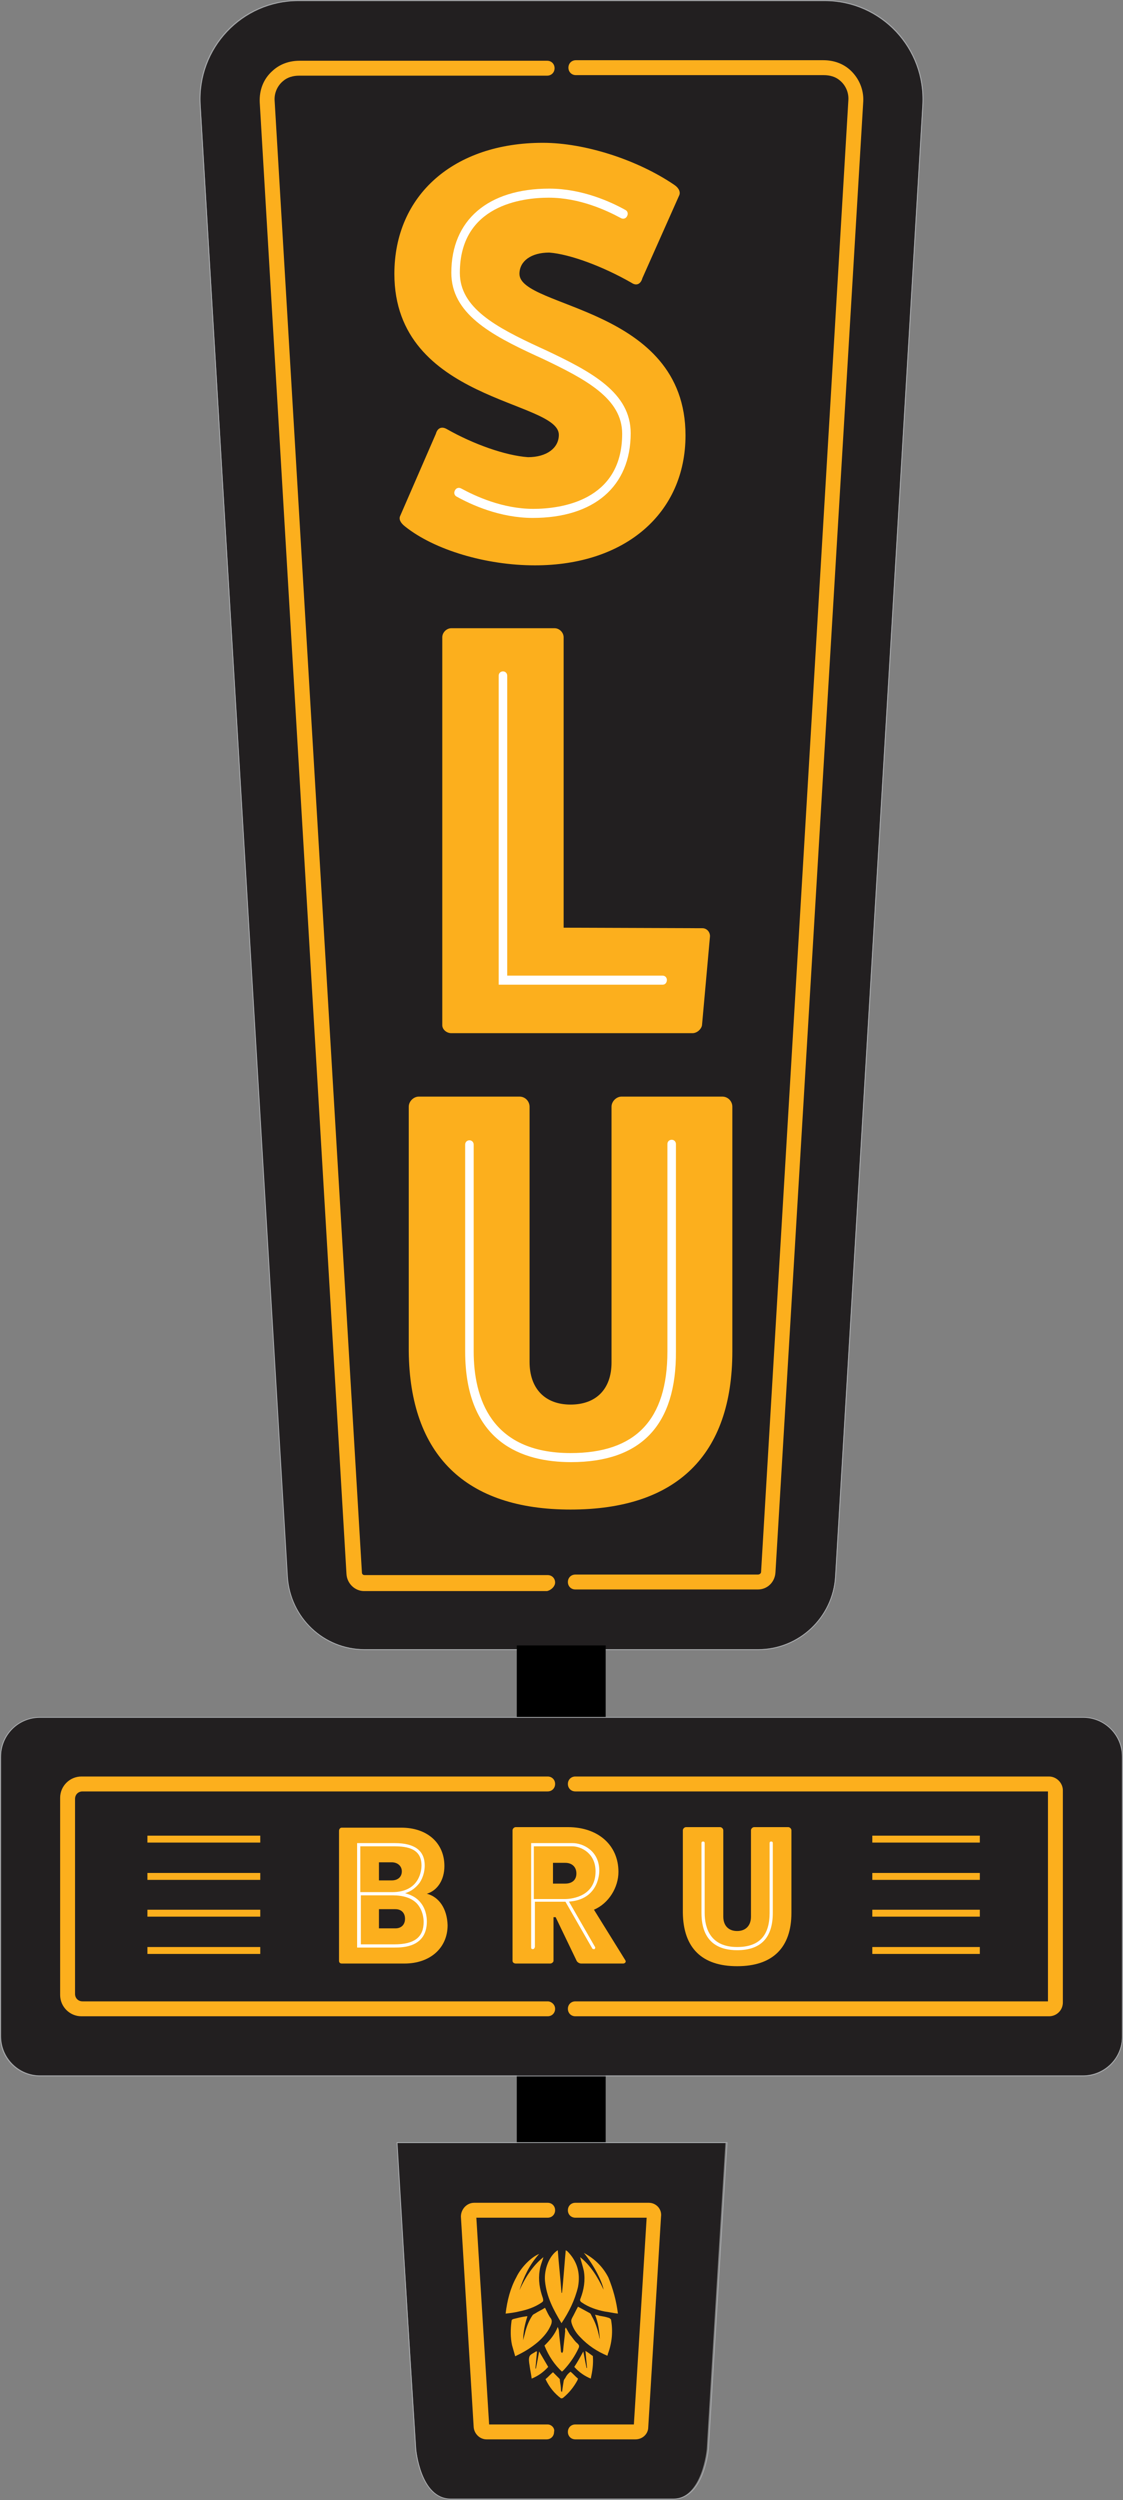 <?xml version="1.0" encoding="UTF-8"?>
<svg xmlns="http://www.w3.org/2000/svg" width="249" height="554" viewBox="0 0 249 554" fill="none">
  <rect x="0" y="0" width="249" height="554" fill="#808080" stroke="none"/>
  <g clip-path="url(#clip0_526_112)">
    <path d="M168.045 365.437H80.837C71.75 365.437 64.315 358.353 63.725 349.261L44.49 23.261C43.782 10.745 53.694 0.236 66.203 0.236H182.797C195.306 0.236 205.218 10.745 204.51 23.261L185.157 349.379C184.685 358.353 177.132 365.437 168.045 365.437Z" fill="#221F20"></path>
    <path d="M168.163 365.555H80.837C71.75 365.555 64.315 358.471 63.725 349.379L44.371 23.142C43.663 10.627 53.576 0.118 66.085 0.118H182.915C195.424 0.118 205.336 10.627 204.628 23.261L185.275 349.379C184.685 358.471 177.132 365.555 168.163 365.555Z" stroke="#A8AAAD" stroke-width="0.188" stroke-miterlimit="22.926"></path>
    <path d="M123.084 350.678C123.084 349.733 122.376 349.025 121.432 349.025H80.836C80.482 349.025 80.246 348.789 80.246 348.434L60.893 22.316C60.775 20.663 61.483 19.01 62.781 17.947C63.725 17.121 65.023 16.766 66.321 16.766H121.314C122.258 16.766 122.966 16.058 122.966 15.113C122.966 14.169 122.258 13.46 121.314 13.46H66.439C64.197 13.46 62.073 14.169 60.421 15.704C58.415 17.475 57.471 19.954 57.589 22.67L76.824 348.789C76.942 350.914 78.712 352.567 80.718 352.567H121.314C122.258 352.331 123.084 351.504 123.084 350.678Z" fill="#FCAF1D"></path>
    <path d="M124.972 205.566V141.216C124.972 140.153 124.028 139.208 122.966 139.208H100.072C99.01 139.208 98.066 140.153 98.066 141.216V227.173C98.066 228.118 99.01 228.944 100.072 228.944H153.53C154.592 228.944 155.536 228 155.654 227.173L157.425 207.455C157.425 206.392 156.598 205.684 155.772 205.684L124.972 205.566Z" fill="#FCAF1D"></path>
    <path d="M188.579 15.586C186.927 14.051 184.803 13.342 182.561 13.342H127.686C126.742 13.342 126.034 14.051 126.034 14.995C126.034 15.94 126.742 16.648 127.686 16.648H182.679C183.977 16.648 185.275 17.003 186.219 17.829C187.517 18.892 188.225 20.545 188.107 22.198L168.753 348.316C168.753 348.671 168.399 348.907 168.045 348.907H127.568C126.624 348.907 125.916 349.615 125.916 350.56C125.916 351.504 126.624 352.213 127.568 352.213H168.045C170.17 352.213 171.822 350.56 171.94 348.434L191.411 22.434C191.529 19.836 190.467 17.357 188.579 15.586Z" fill="#FCAF1D"></path>
    <path d="M124.382 524.718V533.219C124.382 533.573 124.618 533.809 124.972 533.809C125.326 533.809 125.562 533.573 125.562 533.219V524.718H124.382Z" fill="#FCAF1D"></path>
    <path d="M127.096 499.45C126.388 498.506 125.09 496.38 124.972 496.38C124.854 496.498 123.556 498.506 122.848 499.45C121.55 501.339 121.786 503.937 123.32 505.59C123.792 506.18 124.382 506.653 124.972 507.243C125.562 506.653 126.152 506.18 126.624 505.59C128.158 503.937 128.276 501.339 127.096 499.45Z" fill="#FCAF1D"></path>
    <path d="M125.444 518.46C125.444 518.224 125.444 517.988 125.444 517.87C125.444 517.161 125.444 516.453 125.444 515.744C125.562 514.445 126.152 513.501 127.214 512.792C128.866 511.73 130.518 510.667 132.171 509.604H132.289C132.289 509.604 132.289 509.604 132.289 509.723C132.289 510.667 132.289 511.612 132.289 512.438C132.171 513.737 131.463 514.682 130.637 515.508C130.164 515.98 129.456 516.335 128.866 516.689C127.804 517.279 126.742 517.87 125.68 518.46C125.68 518.342 125.562 518.46 125.444 518.46Z" fill="#FCAF1D"></path>
    <path d="M125.444 524.718C125.444 524.482 125.444 524.246 125.444 524.127C125.444 523.419 125.444 522.711 125.444 522.002C125.562 520.703 126.152 519.759 127.214 519.05C128.866 517.988 130.518 516.925 132.171 515.862H132.289C132.289 515.862 132.289 515.862 132.289 515.98C132.289 516.925 132.289 517.87 132.289 518.696C132.171 519.995 131.463 520.939 130.637 521.766C130.164 522.238 129.456 522.592 128.866 522.947C127.804 523.537 126.742 524.127 125.68 524.718C125.68 524.6 125.562 524.6 125.444 524.718Z" fill="#FCAF1D"></path>
    <path d="M125.444 512.202C125.444 511.966 125.444 511.73 125.444 511.612C125.444 510.903 125.444 510.195 125.444 509.486C125.562 508.188 126.152 507.243 127.214 506.535C128.866 505.472 130.518 504.409 132.171 503.347H132.289C132.289 503.347 132.289 503.347 132.289 503.465C132.289 504.409 132.289 505.354 132.289 506.18C132.171 507.479 131.463 508.424 130.637 509.25C130.164 509.723 129.456 510.077 128.866 510.431C127.804 511.021 126.742 511.612 125.68 512.202C125.68 512.202 125.562 512.202 125.444 512.202Z" fill="#FCAF1D"></path>
    <path d="M124.382 518.46C124.382 518.224 124.382 517.988 124.382 517.87C124.382 517.161 124.382 516.453 124.382 515.744C124.264 514.445 123.674 513.501 122.612 512.792C120.96 511.73 119.307 510.667 117.655 509.604H117.537C117.537 509.604 117.537 509.604 117.537 509.723C117.537 510.667 117.537 511.612 117.537 512.438C117.655 513.737 118.363 514.682 119.189 515.508C119.662 515.98 120.37 516.335 120.96 516.689C122.022 517.279 123.084 517.87 124.146 518.46C124.146 518.342 124.264 518.46 124.382 518.46Z" fill="#FCAF1D"></path>
    <path d="M124.382 524.718C124.382 524.482 124.382 524.246 124.382 524.127C124.382 523.419 124.382 522.711 124.382 522.002C124.264 520.703 123.674 519.759 122.612 519.05C120.96 517.988 119.307 516.925 117.655 515.862H117.537C117.537 515.862 117.537 515.862 117.537 515.98C117.537 516.925 117.537 517.87 117.537 518.696C117.655 519.995 118.363 520.939 119.189 521.766C119.662 522.238 120.37 522.592 120.96 522.947C122.022 523.537 123.084 524.127 124.146 524.718C124.146 524.6 124.264 524.6 124.382 524.718Z" fill="#FCAF1D"></path>
    <path d="M124.382 512.202C124.382 511.966 124.382 511.73 124.382 511.612C124.382 510.903 124.382 510.195 124.382 509.486C124.264 508.188 123.674 507.243 122.612 506.535C120.96 505.472 119.307 504.409 117.655 503.347H117.537C117.537 503.347 117.537 503.347 117.537 503.465C117.537 504.409 117.537 505.354 117.537 506.18C117.655 507.479 118.363 508.424 119.189 509.25C119.662 509.723 120.37 510.077 120.96 510.431C122.022 511.021 123.084 511.612 124.146 512.202C124.146 512.202 124.264 512.202 124.382 512.202Z" fill="#FCAF1D"></path>
    <path d="M134.295 364.61H114.587V474.891H134.295V364.61Z" fill="black"></path>
    <path d="M240.031 459.896H8.969C4.13 459.896 0.236 455.999 0.236 451.158V389.288C0.236 384.447 4.13 380.55 8.969 380.55H240.031C244.87 380.55 248.764 384.447 248.764 389.288V451.158C248.882 455.999 244.87 459.896 240.031 459.896Z" fill="#221F20"></path>
    <path d="M240.149 460.014H8.851C4.012 460.014 0.118 456.117 0.118 451.276V389.288C0.118 384.447 4.012 380.55 8.851 380.55H240.149C244.988 380.55 248.882 384.447 248.882 389.288V451.276C248.882 456.117 244.988 460.014 240.149 460.014Z" stroke="#A8AAAD" stroke-width="0.188" stroke-miterlimit="22.926"></path>
    <path d="M92.284 542.665C92.284 542.665 93.228 553.764 99.954 553.764H124.5H149.046C155.773 553.764 156.717 542.665 156.717 542.665C156.717 542.665 158.605 510.903 160.847 474.891H88.035C90.277 511.021 92.284 542.665 92.284 542.665Z" fill="#221F20"></path>
    <path d="M92.165 542.665C92.165 542.665 93.11 553.764 99.954 553.764H124.618H149.282C156.127 553.764 157.071 542.665 157.071 542.665C157.071 542.665 158.959 510.903 161.201 474.773H88.035C90.159 511.021 92.165 542.665 92.165 542.665Z" stroke="#A8AAAD" stroke-width="0.188" stroke-miterlimit="22.926"></path>
    <path d="M121.432 537.234H108.451L105.619 491.421H121.432C122.376 491.421 123.084 490.713 123.084 489.768C123.084 488.824 122.376 488.115 121.432 488.115H105.147C103.494 488.115 102.196 489.532 102.196 491.185C103.494 512.438 104.556 530.267 105.029 537.824C105.147 539.359 106.445 540.54 107.861 540.54H121.196C122.14 540.54 122.848 539.831 122.848 538.887C123.084 538.06 122.258 537.234 121.432 537.234Z" fill="#FCAF1D"></path>
    <path d="M143.854 488.115H127.568C126.624 488.115 125.916 488.824 125.916 489.768C125.916 490.713 126.624 491.421 127.568 491.421H143.382L140.549 537.234H127.568C126.624 537.234 125.916 537.942 125.916 538.887C125.916 539.831 126.624 540.54 127.568 540.54H140.903C142.437 540.54 143.736 539.359 143.736 537.824L146.568 491.185C146.804 489.532 145.506 488.115 143.854 488.115Z" fill="#FCAF1D"></path>
    <path d="M121.432 443.483H18.291C17.347 443.483 16.639 442.775 16.639 441.83V398.616C16.639 397.671 17.347 396.963 18.291 396.963H121.432C122.376 396.963 123.084 396.254 123.084 395.309C123.084 394.365 122.376 393.656 121.432 393.656H18.055C15.459 393.656 13.335 395.782 13.335 398.379V442.066C13.335 444.664 15.459 446.789 18.055 446.789H121.432C122.376 446.789 123.084 446.081 123.084 445.136C123.084 444.192 122.258 443.483 121.432 443.483Z" fill="#FCAF1D"></path>
    <path d="M232.597 393.656H127.568C126.624 393.656 125.916 394.365 125.916 395.309C125.916 396.254 126.624 396.963 127.568 396.963H232.361V443.483H127.568C126.624 443.483 125.916 444.192 125.916 445.136C125.916 446.081 126.624 446.789 127.568 446.789H232.597C234.249 446.789 235.665 445.491 235.665 443.72V396.726C235.665 395.073 234.249 393.656 232.597 393.656Z" fill="#FCAF1D"></path>
    <path d="M57.707 406.763H32.689V408.298H57.707V406.763Z" fill="#FCAF1D"></path>
    <path d="M217.255 406.763H193.417V408.298H217.255V406.763Z" fill="#FCAF1D"></path>
    <path d="M57.707 415.028H32.689V416.563H57.707V415.028Z" fill="#FCAF1D"></path>
    <path d="M217.255 415.028H193.417V416.563H217.255V415.028Z" fill="#FCAF1D"></path>
    <path d="M57.707 423.175H32.689V424.71H57.707V423.175Z" fill="#FCAF1D"></path>
    <path d="M217.255 423.175H193.417V424.71H217.255V423.175Z" fill="#FCAF1D"></path>
    <path d="M57.707 431.44H32.689V432.975H57.707V431.44Z" fill="#FCAF1D"></path>
    <path d="M217.255 431.44H193.417V432.975H217.255V431.44Z" fill="#FCAF1D"></path>
    <path d="M88.743 114.295C88.389 115.003 88.743 115.83 89.805 116.656C96.296 121.852 107.743 125.276 118.599 125.276C138.661 125.276 151.996 113.705 151.996 96.466C151.996 67.892 115.177 68.365 115.177 60.69C115.177 57.856 117.773 55.967 121.786 55.967C126.388 56.321 133.705 59.037 140.077 62.697C141.139 63.405 142.083 62.933 142.437 61.634L150.58 43.333C150.934 42.624 150.58 41.68 149.518 40.971C141.375 35.422 129.692 31.644 120.37 31.644C100.662 31.644 87.445 43.215 87.445 60.69C87.445 89.027 123.91 88.673 123.91 96.348C123.91 99.3 121.196 101.307 117.065 101.307C112.109 100.953 105.028 98.473 99.01 95.049C97.948 94.459 97.004 94.813 96.65 96.112L88.743 114.295Z" fill="#FCAF1D"></path>
    <path d="M118.127 114.767C110.811 114.767 104.438 111.815 101.252 110.044C100.78 109.808 100.544 109.218 100.898 108.627C101.134 108.155 101.724 107.919 102.314 108.273C105.382 109.926 111.401 112.76 118.245 112.76C124.146 112.76 137.953 111.107 137.953 96.112C137.953 88.319 129.928 84.068 120.252 79.463L118.954 78.873C108.687 74.15 100.072 69.427 100.072 60.454C100.072 48.764 108.215 41.798 121.786 41.798C129.102 41.798 135.475 44.75 138.661 46.521C139.133 46.757 139.369 47.347 139.015 47.938C138.779 48.41 138.189 48.646 137.599 48.292C134.531 46.639 128.512 43.805 121.668 43.805C115.767 43.805 101.96 45.458 101.96 60.454C101.96 68.246 109.985 72.497 119.662 76.984L120.96 77.574C131.227 82.415 139.841 87.02 139.841 95.994C139.841 107.801 131.699 114.767 118.127 114.767Z" fill="white"></path>
    <path d="M137.835 242.995C136.655 242.995 135.593 244.058 135.593 245.238V301.913C135.593 307.817 132.171 311.241 126.506 311.241C120.842 311.241 117.419 307.699 117.419 301.795V245.238C117.419 244.058 116.475 242.995 115.177 242.995H92.873C91.693 242.995 90.631 244.058 90.631 245.238V299.434C90.867 322.458 103.258 334.502 126.506 334.502C149.99 334.502 162.381 322.458 162.381 299.434V245.238C162.381 244.058 161.437 242.995 160.139 242.995H137.835Z" fill="#FCAF1D"></path>
    <path d="M126.624 323.993C115.885 323.993 103.14 319.743 103.14 299.434V253.622C103.14 253.031 103.612 252.677 104.084 252.677C104.674 252.677 105.028 253.149 105.028 253.622V299.434C105.028 309.706 108.805 321.986 126.506 321.986C140.903 321.986 147.984 314.665 147.984 299.434V253.503C147.984 252.913 148.456 252.559 148.928 252.559C149.518 252.559 149.872 253.031 149.872 253.503V299.434C149.99 315.728 142.201 323.993 126.624 323.993Z" fill="white"></path>
    <path d="M94.644 419.633C97.004 418.924 98.538 416.563 98.538 413.493C98.538 408.416 94.762 404.992 88.979 404.992H75.762C75.408 404.992 75.172 405.346 75.172 405.7V434.51C75.172 434.864 75.408 435.1 75.762 435.1H89.687C95.352 435.1 99.246 431.676 99.246 426.599C99.128 422.939 97.358 420.341 94.644 419.633ZM84.023 412.666H86.855C88.153 412.666 89.097 413.493 89.097 414.674C89.097 415.854 88.271 416.681 86.855 416.681H84.023V412.666ZM87.681 427.307H84.023V423.057H87.681C88.979 423.057 89.805 423.883 89.805 425.182C89.805 426.481 88.979 427.307 87.681 427.307Z" fill="#FCAF1D"></path>
    <path d="M87.445 431.558H79.184V408.416H87.563C91.929 408.416 94.171 410.069 94.171 413.375C94.171 414.083 94.053 415.736 92.991 417.271C92.165 418.334 91.103 419.16 89.805 419.515C91.103 419.869 92.047 420.341 92.873 421.168C94.407 422.703 94.644 424.71 94.644 425.772C94.644 431.558 89.215 431.558 87.445 431.558ZM79.892 430.85H87.445C91.811 430.85 93.936 429.315 93.936 425.891C93.936 424.946 93.7 423.175 92.401 421.758C91.221 420.577 89.451 419.987 87.091 419.987C82.607 419.987 80.719 419.987 80.01 419.987V430.85H79.892ZM86.973 419.278C93.109 419.278 93.463 414.319 93.463 413.375C93.463 410.423 91.575 409.124 87.563 409.124H79.892V419.278C80.6 419.278 82.489 419.278 86.973 419.278Z" fill="white"></path>
    <path d="M131.699 423.175C135.003 421.758 137.127 418.216 137.127 414.792C137.127 408.888 132.643 404.873 125.916 404.873H114.351C113.997 404.873 113.643 405.228 113.643 405.582V434.51C113.643 434.864 113.997 435.1 114.351 435.1H122.022C122.376 435.1 122.73 434.746 122.73 434.51V424.828H123.202L127.804 434.392C127.922 434.746 128.394 435.1 128.866 435.1H138.189C138.543 435.1 138.897 434.746 138.661 434.392L131.699 423.175ZM125.326 417.389H122.612V412.784H125.326C126.86 412.784 127.804 413.729 127.804 415.146C127.804 416.563 126.86 417.389 125.326 417.389Z" fill="#FCAF1D"></path>
    <path d="M118.127 431.912C117.891 431.912 117.773 431.794 117.773 431.558V408.416H126.978C129.22 408.416 132.879 410.069 132.879 414.555C132.879 415.264 132.643 421.404 125.326 421.404H118.6V431.44C118.481 431.794 118.363 431.912 118.127 431.912ZM118.481 420.813H125.208C125.916 420.813 132.053 420.695 132.053 414.674C132.053 410.659 128.866 409.124 126.86 409.124H118.363V420.813H118.481Z" fill="white"></path>
    <path d="M131.581 431.912C131.463 431.912 131.344 431.794 131.344 431.794L125.444 421.522C125.326 421.404 125.444 421.168 125.562 421.05C125.68 420.931 125.916 421.05 126.034 421.168L131.935 431.44C132.053 431.558 131.935 431.794 131.817 431.912C131.699 431.912 131.699 431.912 131.581 431.912Z" fill="white"></path>
    <path d="M167.219 404.873C166.865 404.873 166.511 405.228 166.511 405.582V424.71C166.511 426.717 165.331 427.898 163.443 427.898C161.555 427.898 160.375 426.717 160.375 424.71V405.582C160.375 405.228 160.021 404.873 159.667 404.873H152.114C151.76 404.873 151.406 405.228 151.406 405.582V423.883C151.524 431.676 155.654 435.691 163.443 435.691C171.35 435.691 175.48 431.558 175.48 423.883V405.582C175.48 405.228 175.126 404.873 174.772 404.873H167.219Z" fill="#FCAF1D"></path>
    <path d="M163.443 432.148C159.785 432.148 155.536 430.731 155.536 423.883V408.416C155.536 408.179 155.655 408.061 155.891 408.061C156.127 408.061 156.245 408.179 156.245 408.416V423.883C156.245 427.307 157.543 431.44 163.443 431.44C168.282 431.44 170.642 428.96 170.642 423.883V408.416C170.642 408.179 170.76 408.061 170.996 408.061C171.232 408.061 171.35 408.179 171.35 408.416V423.883C171.35 429.433 168.636 432.148 163.443 432.148Z" fill="white"></path>
    <path d="M124.5 514.8C122.73 511.848 121.196 509.014 120.842 505.472C120.606 502.874 121.786 499.804 123.674 498.624C123.91 501.812 124.264 504.882 124.5 508.07H124.618C124.854 506.062 125.326 499.568 125.444 498.624C125.562 498.742 125.68 498.742 125.798 498.86C127.922 500.985 128.748 503.583 128.158 506.771C127.45 509.723 126.152 512.32 124.5 514.8Z" fill="#FCAF1D"></path>
    <path d="M137.009 512.674C135.947 512.556 135.003 512.32 134.059 512.202C132.289 511.848 130.518 511.257 128.984 510.195C128.63 509.959 128.512 509.723 128.748 509.25C129.456 507.361 129.81 505.354 129.456 503.229C129.22 502.166 128.866 501.103 128.63 500.159C130.872 501.93 132.525 504.527 133.823 507.361C133.587 505.708 131.699 501.93 129.456 499.214C131.817 500.513 133.587 502.166 134.885 504.645C135.947 507.243 136.655 509.841 137.009 512.674Z" fill="#FCAF1D"></path>
    <path d="M119.544 499.45C117.419 501.812 116.121 504.527 115.177 507.479C116.475 504.645 118.127 502.048 120.488 500.159C120.252 501.103 119.78 502.048 119.662 503.11C119.308 505.236 119.662 507.243 120.37 509.25C120.488 509.723 120.488 509.959 120.134 510.195C118.6 511.258 116.829 511.848 115.059 512.202C114.115 512.438 113.171 512.556 112.109 512.674C112.463 509.723 113.171 507.007 114.469 504.645C115.531 502.402 117.773 500.159 119.544 499.45Z" fill="#FCAF1D"></path>
    <path d="M114.233 522.12C113.997 521.294 113.761 520.467 113.525 519.641C113.171 517.988 113.171 516.217 113.407 514.446C113.407 514.091 113.525 513.973 113.879 513.855C114.823 513.619 115.767 513.383 116.711 513.265C116.829 513.265 116.829 513.265 116.947 513.265C116.357 515.036 116.003 516.807 116.003 518.578C116.121 517.988 116.357 517.279 116.475 516.689C116.829 515.39 117.301 514.209 118.009 513.147C118.127 512.911 118.363 512.792 118.599 512.674C119.308 512.202 120.134 511.848 120.842 511.376C120.842 511.494 120.96 511.494 120.96 511.612C121.314 512.32 121.668 513.147 122.14 513.737C122.376 514.091 122.376 514.446 122.258 514.918C121.668 516.571 120.488 517.87 119.308 518.932C117.773 520.231 116.239 521.176 114.469 522.002C114.587 522.002 114.469 522.002 114.233 522.12Z" fill="#FCAF1D"></path>
    <path d="M134.649 522.002C132.407 521.058 130.4 519.759 128.63 517.87C127.804 517.043 127.096 515.98 126.742 514.8C126.624 514.327 126.624 514.091 126.86 513.619C127.332 512.792 127.686 511.966 128.158 511.139C128.984 511.612 129.928 512.084 130.755 512.556C130.991 512.674 131.109 513.029 131.227 513.265C132.053 514.682 132.525 516.217 132.879 517.87C132.879 518.106 132.997 518.224 132.997 518.342C132.879 516.453 132.643 514.682 131.935 512.911C132.289 513.029 132.643 513.029 132.879 513.147C133.587 513.265 134.295 513.383 135.003 513.619C135.121 513.619 135.357 513.855 135.475 513.973C135.947 516.571 135.711 519.168 134.767 521.648C134.767 521.884 134.649 522.002 134.649 522.002Z" fill="#FCAF1D"></path>
    <path d="M125.444 515.744C125.916 516.453 126.152 517.161 126.624 517.633C127.096 518.224 127.45 518.814 128.04 519.286C128.394 519.641 128.512 519.877 128.276 520.349C127.45 522.12 126.388 523.655 125.09 525.072C124.972 525.19 124.854 525.308 124.736 525.426C124.736 525.426 124.618 525.426 124.618 525.544C122.966 524.009 121.668 522.12 120.724 519.759C121.904 518.578 122.966 517.397 123.674 515.626C123.792 515.98 123.91 516.217 123.91 516.453C124.028 517.988 124.264 519.523 124.382 521.058C124.382 521.176 124.5 521.294 124.618 521.412C124.736 521.294 124.854 521.058 124.854 520.94C124.972 519.405 125.208 517.87 125.326 516.453C125.208 516.217 125.326 515.98 125.444 515.744Z" fill="#FCAF1D"></path>
    <path d="M126.506 525.544C127.096 526.017 127.568 526.607 128.158 527.079C128.158 527.197 128.04 527.316 128.04 527.434C127.214 528.969 126.152 530.267 124.854 531.33C124.736 531.448 124.5 531.448 124.382 531.448C122.966 530.385 121.786 528.969 120.96 527.197C121.55 526.725 122.022 526.135 122.612 525.663C123.084 526.135 123.556 526.607 124.028 527.079C124.146 527.197 124.146 527.316 124.146 527.552C124.264 528.26 124.382 528.969 124.382 529.677C124.382 529.795 124.382 529.913 124.618 530.031C124.736 529.205 124.854 528.378 124.972 527.67C124.972 527.434 125.208 527.079 125.326 526.961C125.68 526.253 126.034 525.899 126.506 525.544Z" fill="#FCAF1D"></path>
    <path d="M130.99 527.079C129.574 526.489 128.394 525.662 127.332 524.482C128.04 523.419 128.63 522.356 129.338 521.057C129.574 522.356 129.81 523.537 130.046 524.718H130.164C130.046 523.537 129.928 522.238 129.81 520.939C130.4 521.294 130.872 521.648 131.344 522.002C131.462 522.002 131.462 522.12 131.462 522.238C131.58 523.891 131.344 525.426 130.99 527.079Z" fill="#FCAF1D"></path>
    <path d="M119.071 521.058C118.953 522.356 118.835 523.655 118.717 524.836H118.835C119.071 523.655 119.308 522.356 119.544 521.058C120.252 522.238 120.842 523.301 121.55 524.482C120.488 525.663 119.308 526.489 117.891 527.079C117.773 526.135 117.537 525.072 117.419 524.128C117.301 523.419 117.183 522.711 117.419 522.12C117.655 521.648 118.363 521.412 118.835 521.058C118.953 521.058 119.071 521.058 119.071 521.058Z" fill="#FCAF1D"></path>
    <path d="M146.922 218.2H110.575V149.717C110.575 149.127 111.047 148.772 111.519 148.772C112.109 148.772 112.463 149.245 112.463 149.717V216.192H146.922C147.512 216.192 147.866 216.665 147.866 217.137C147.866 217.727 147.512 218.2 146.922 218.2Z" fill="white"></path>
  </g>
  <defs>
    <clipPath id="clip0_526_112">
      <rect width="249" height="554" fill="white"></rect>
    </clipPath>
  </defs>
</svg>
